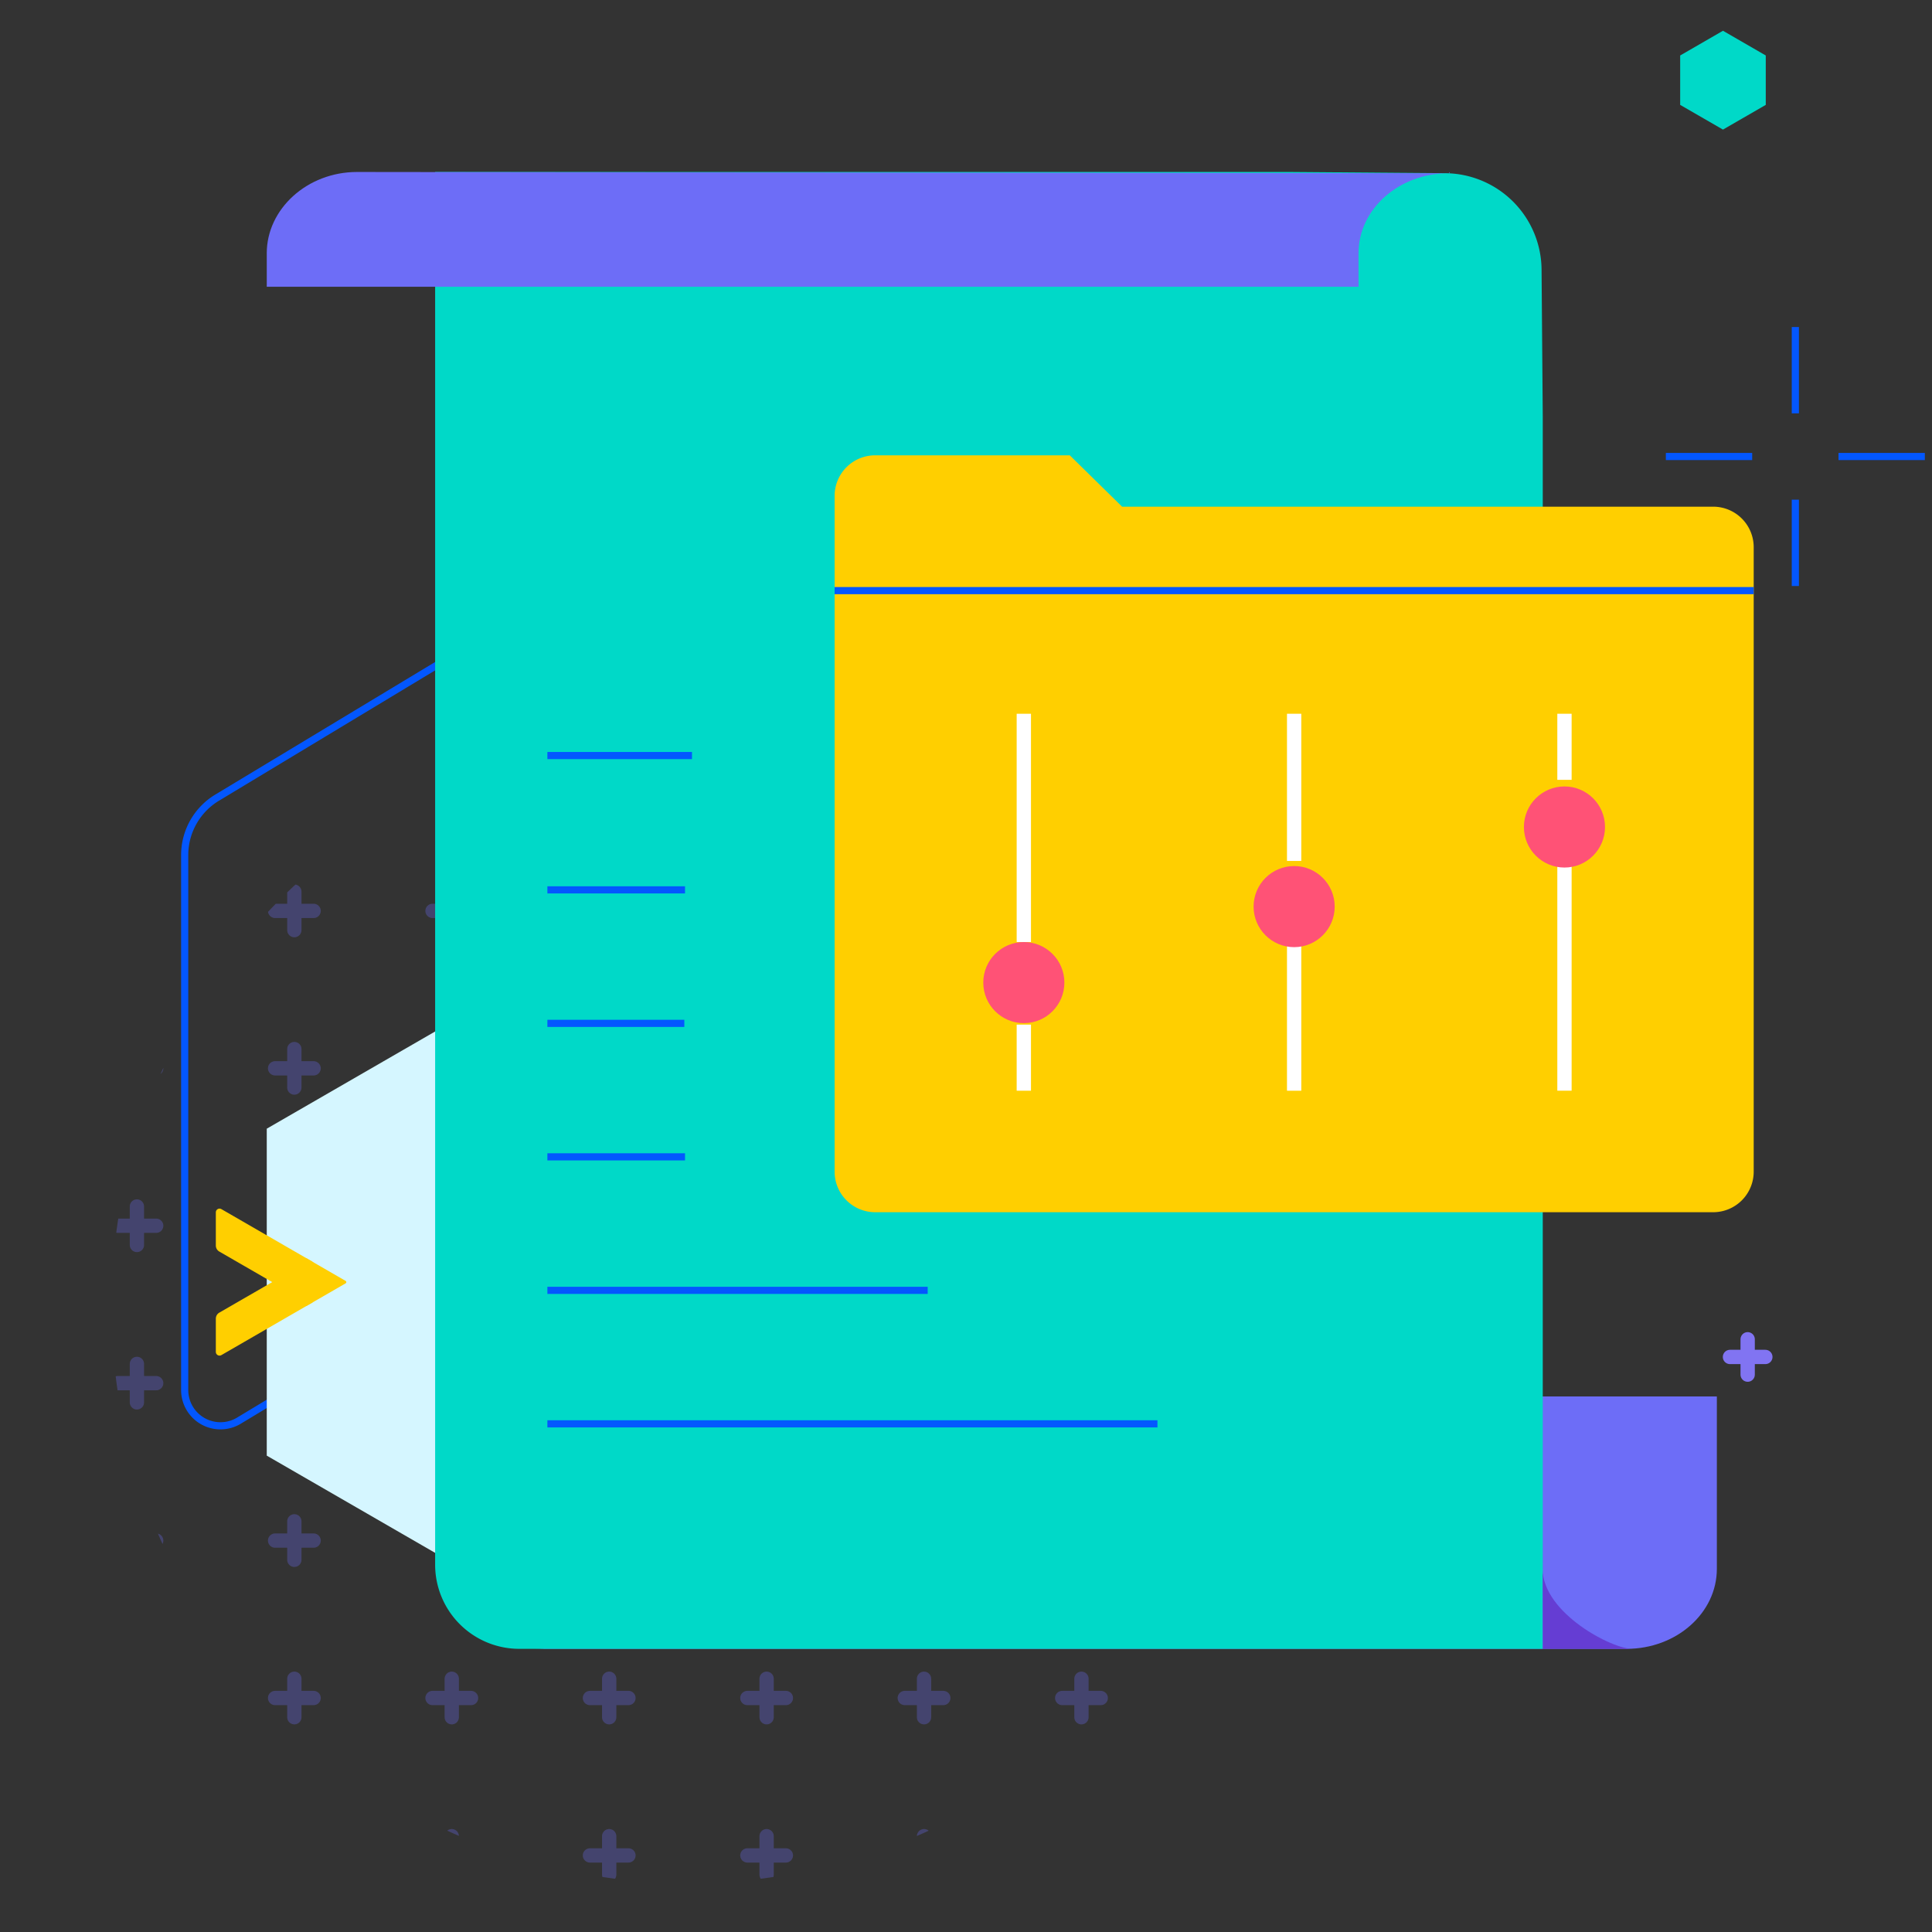 <?xml version="1.0" encoding="UTF-8"?>
<svg xmlns="http://www.w3.org/2000/svg" width="270" height="270" viewBox="0 0 270 270">
  <rect x="0" y="0" width="270" height="270" fill="#333333" stroke="none"/>
  <defs>
    <clipPath id="a">
      <circle cx="80.572" cy="80.572" r="80.572" stroke="#707070" fill="none" />
    </clipPath>
    <clipPath id="b">
      <path class="b" d="M0 0h286.773v260.81H0z" />
    </clipPath>
    <style>.b,.c,.f,.k,.l,.n{fill:none}.c,.l{stroke:#0357ff}.f{stroke:#6d6df7}.f,.k{stroke-linecap:round}.f,.k,.n{stroke-width:2px}.h{fill:#6d6df7}.i{fill:#00d9c8}.k{stroke:#8174f2}.l,.n{stroke-miterlimit:10}.m{fill:#ffcf00}.n{stroke:#fff}.o{fill:#ff5276}</style>
  </defs>
  <path class="c" d="m30.501 111.381 139.8-84.321a5 5 0 0 1 7.5 4.329v74.761a9.371 9.371 0 0 1-4.686 8.117L33.31 198.588a5 5 0 0 1-7.5-4.329v-74.76a9.373 9.373 0 0 1 4.691-8.118Z" />
  <g transform="translate(15.58 102.059)" opacity=".3" clip-path="url(#a)">
    <g transform="translate(-46.444 -46.76)" clip-path="url(#b)">
      <path class="f" d="M5.999 3.309v5.379M3.309 6h5.383M27.999 3.309v5.379M25.309 6h5.383M49.999 3.309v5.379M47.309 6h5.383M71.999 3.309v5.379M69.309 6h5.383M93.999 3.309v5.379M91.309 6h5.383M115.999 3.309v5.379M113.309 6h5.383M137.999 3.309v5.379M135.309 6h5.383M159.999 3.309v5.379M157.309 6h5.383M181.999 3.309v5.379M179.309 6h5.383M203.999 3.309v5.379M201.309 6h5.383M225.999 3.309v5.379M223.309 6h5.383M247.999 3.309v5.379M245.309 6h5.383M269.999 3.309v5.379M267.309 6h5.383M291.999 3.309v5.379M289.309 6h5.383M5.999 25.309v5.379M3.309 28h5.383M27.999 25.309v5.379M25.309 28h5.383M49.999 25.309v5.379M47.309 28h5.383M71.999 25.309v5.379M69.309 28h5.383M93.999 25.309v5.379M91.309 28h5.383M115.999 25.309v5.379M113.309 28h5.383M137.999 25.309v5.379M135.309 28h5.383M159.999 25.309v5.379M157.309 28h5.383M181.999 25.309v5.379M179.309 28h5.383M203.999 25.309v5.379M201.309 28h5.383M225.999 25.309v5.379M223.309 28h5.383M247.999 25.309v5.379M245.309 28h5.383M269.999 25.309v5.379M267.309 28h5.383M291.999 25.309v5.379M289.309 28h5.383M5.999 47.309v5.379M3.309 50h5.383M27.999 47.309v5.379M25.309 50h5.383M49.999 47.309v5.379M47.309 50h5.383M71.999 47.309v5.379M69.309 50h5.383M93.999 47.309v5.379M91.309 50h5.383M115.999 47.309v5.379M113.309 50h5.383M137.999 47.309v5.379M135.309 50h5.383M159.999 47.309v5.379M157.309 50h5.383M181.999 47.309v5.379M179.309 50h5.383M203.999 47.309v5.379M201.309 50h5.383M225.999 47.309v5.379M223.309 50h5.383M247.999 47.309v5.379M245.309 50h5.383M269.999 47.309v5.379M267.309 50h5.383M291.999 47.309v5.379M289.309 50h5.383M5.999 69.309v5.379M3.309 72h5.383M27.999 69.309v5.379M25.309 72h5.383M49.999 69.309v5.379M47.309 72h5.383M71.999 69.309v5.379M69.309 72h5.383M93.999 69.309v5.379M91.309 72h5.383M115.999 69.309v5.379M113.309 72h5.383M137.999 69.309v5.379M135.309 72h5.383M159.999 69.309v5.379M157.309 72h5.383M181.999 69.309v5.379M179.309 72h5.383M203.999 69.309v5.379M201.309 72h5.383M225.999 69.309v5.379M223.309 72h5.383M247.999 69.309v5.379M245.309 72h5.383M269.999 69.309v5.379M267.309 72h5.383M291.999 69.309v5.379M289.309 72h5.383M5.999 91.309v5.379M3.309 94h5.383M27.999 91.309v5.379M25.309 94h5.383M49.999 91.309v5.379M47.309 94h5.383M71.999 91.309v5.379M69.309 94h5.383M93.999 91.309v5.379M91.309 94h5.383M115.999 91.309v5.379M113.309 94h5.383M137.999 91.309v5.379M135.309 94h5.383M159.999 91.309v5.379M157.309 94h5.383M181.999 91.309v5.379M179.309 94h5.383M203.999 91.309v5.379M201.309 94h5.383M225.999 91.309v5.379M223.309 94h5.383M247.999 91.309v5.379M245.309 94h5.383M269.999 91.309v5.379M267.309 94h5.383M291.999 91.309v5.379M289.309 94h5.383M5.999 113.309v5.379M3.309 116h5.383M27.999 113.309v5.379M25.309 116h5.383M49.999 113.309v5.379M47.309 116h5.383M71.999 113.309v5.379M69.309 116h5.383M93.999 113.309v5.379M91.309 116h5.383M115.999 113.309v5.379M113.309 116h5.383M137.999 113.309v5.379M135.309 116h5.383M159.999 113.309v5.379M157.309 116h5.383M181.999 113.309v5.379M179.309 116h5.383M203.999 113.309v5.379M201.309 116h5.383M225.999 113.309v5.379M223.309 116h5.383M247.999 113.309v5.379M245.309 116h5.383M269.999 113.309v5.379M267.309 116h5.383M291.999 113.309v5.379M289.309 116h5.383" />
      <g>
        <path class="f" d="M5.999 135.309v5.379M3.309 138h5.383" />
      </g>
      <g>
        <path class="f" d="M27.999 135.309v5.379M25.309 138h5.383" />
      </g>
      <g>
        <path class="f" d="M49.999 135.309v5.379M47.309 138h5.383" />
      </g>
      <g>
        <path class="f" d="M71.999 135.309v5.379M69.309 138h5.383" />
      </g>
      <g>
        <path class="f" d="M93.999 135.309v5.379M91.309 138h5.383" />
      </g>
      <g>
        <path class="f" d="M115.999 135.309v5.379M113.309 138h5.383" />
      </g>
      <g>
        <path class="f" d="M137.999 135.309v5.379M135.309 138h5.383" />
      </g>
      <g>
        <path class="f" d="M159.999 135.309v5.379M157.309 138h5.383" />
      </g>
      <g>
        <path class="f" d="M181.999 135.309v5.379M179.309 138h5.383" />
      </g>
      <g>
        <path class="f" d="M203.999 135.309v5.379M201.309 138h5.383" />
      </g>
      <g>
        <path class="f" d="M225.999 135.309v5.379M223.309 138h5.383" />
      </g>
      <g>
        <path class="f" d="M247.999 135.309v5.379M245.309 138h5.383" />
      </g>
      <g>
        <path class="f" d="M269.999 135.309v5.379M267.309 138h5.383" />
      </g>
      <g>
        <path class="f" d="M291.999 135.309v5.379M289.309 138h5.383" />
      </g>
      <g>
        <path class="f" d="M5.999 157.309v5.379M3.309 160h5.383" />
      </g>
      <g>
        <path class="f" d="M27.999 157.309v5.379M25.309 160h5.383" />
      </g>
      <g>
        <path class="f" d="M49.999 157.309v5.379M47.309 160h5.383" />
      </g>
      <g>
        <path class="f" d="M71.999 157.309v5.379M69.309 160h5.383" />
      </g>
      <g>
        <path class="f" d="M93.999 157.309v5.379M91.309 160h5.383" />
      </g>
      <g>
        <path class="f" d="M115.999 157.309v5.379M113.309 160h5.383" />
      </g>
      <g>
        <path class="f" d="M137.999 157.309v5.379M135.309 160h5.383" />
      </g>
      <g>
        <path class="f" d="M159.999 157.309v5.379M157.309 160h5.383" />
      </g>
      <g>
        <path class="f" d="M181.999 157.309v5.379M179.309 160h5.383" />
      </g>
      <g>
        <path class="f" d="M203.999 157.309v5.379M201.309 160h5.383" />
      </g>
      <g>
        <path class="f" d="M225.999 157.309v5.379M223.309 160h5.383" />
      </g>
      <g>
        <path class="f" d="M247.999 157.309v5.379M245.309 160h5.383" />
      </g>
      <g>
        <path class="f" d="M269.999 157.309v5.379M267.309 160h5.383" />
      </g>
      <g>
        <path class="f" d="M291.999 157.309v5.379M289.309 160h5.383" />
      </g>
      <g>
        <path class="f" d="M5.999 179.309v5.379M3.309 182h5.383" />
      </g>
      <g>
        <path class="f" d="M27.999 179.309v5.379M25.309 182h5.383" />
      </g>
      <g>
        <path class="f" d="M49.999 179.309v5.379M47.309 182h5.383" />
      </g>
      <g>
        <path class="f" d="M71.999 179.309v5.379M69.309 182h5.383" />
      </g>
      <g>
        <path class="f" d="M93.999 179.309v5.379M91.309 182h5.383" />
      </g>
      <g>
        <path class="f" d="M115.999 179.309v5.379M113.309 182h5.383" />
      </g>
      <g>
        <path class="f" d="M137.999 179.309v5.379M135.309 182h5.383" />
      </g>
      <g>
        <path class="f" d="M159.999 179.309v5.379M157.309 182h5.383" />
      </g>
      <g>
        <path class="f" d="M181.999 179.309v5.379M179.309 182h5.383" />
      </g>
      <g>
        <path class="f" d="M203.999 179.309v5.379M201.309 182h5.383" />
      </g>
      <g>
        <path class="f" d="M225.999 179.309v5.379M223.309 182h5.383" />
      </g>
      <g>
        <path class="f" d="M247.999 179.309v5.379M245.309 182h5.383" />
      </g>
      <g>
        <path class="f" d="M269.999 179.309v5.379M267.309 182h5.383" />
      </g>
      <g>
        <path class="f" d="M291.999 179.309v5.379M289.309 182h5.383" />
      </g>
      <g>
        <path class="f" d="M5.999 201.309v5.379M3.309 204h5.383" />
      </g>
      <g>
        <path class="f" d="M27.999 201.309v5.379M25.309 204h5.383" />
      </g>
      <g>
        <path class="f" d="M49.999 201.309v5.379M47.309 204h5.383" />
      </g>
      <g>
        <path class="f" d="M71.999 201.309v5.379M69.309 204h5.383" />
      </g>
      <g>
        <path class="f" d="M93.999 201.309v5.379M91.309 204h5.383" />
      </g>
      <g>
        <path class="f" d="M115.999 201.309v5.379M113.309 204h5.383" />
      </g>
      <g>
        <path class="f" d="M137.999 201.309v5.379M135.309 204h5.383" />
      </g>
      <g>
        <path class="f" d="M159.999 201.309v5.379M157.309 204h5.383" />
      </g>
      <g>
        <path class="f" d="M181.999 201.309v5.379M179.309 204h5.383" />
      </g>
      <g>
        <path class="f" d="M203.999 201.309v5.379M201.309 204h5.383" />
      </g>
      <g>
        <path class="f" d="M225.999 201.309v5.379M223.309 204h5.383" />
      </g>
      <g>
        <path class="f" d="M247.999 201.309v5.379M245.309 204h5.383" />
      </g>
      <g>
        <path class="f" d="M269.999 201.309v5.379M267.309 204h5.383" />
      </g>
      <g>
        <path class="f" d="M291.999 201.309v5.379M289.309 204h5.383" />
      </g>
      <g>
        <path class="f" d="M5.999 223.309v5.379M3.309 226h5.383" />
      </g>
      <g>
        <path class="f" d="M27.999 223.309v5.379M25.309 226h5.383" />
      </g>
      <g>
        <path class="f" d="M49.999 223.309v5.379M47.309 226h5.383" />
      </g>
      <g>
        <path class="f" d="M71.999 223.309v5.379M69.309 226h5.383" />
      </g>
      <g>
        <path class="f" d="M93.999 223.309v5.379M91.309 226h5.383" />
      </g>
      <g>
        <path class="f" d="M115.999 223.309v5.379M113.309 226h5.383" />
      </g>
      <g>
        <path class="f" d="M137.999 223.309v5.379M135.309 226h5.383" />
      </g>
      <g>
        <path class="f" d="M159.999 223.309v5.379M157.309 226h5.383" />
      </g>
      <g>
        <path class="f" d="M181.999 223.309v5.379M179.309 226h5.383" />
      </g>
      <g>
        <path class="f" d="M203.999 223.309v5.379M201.309 226h5.383" />
      </g>
      <g>
        <path class="f" d="M225.999 223.309v5.379M223.309 226h5.383" />
      </g>
      <g>
        <path class="f" d="M247.999 223.309v5.379M245.309 226h5.383" />
      </g>
      <g>
        <path class="f" d="M269.999 223.309v5.379M267.309 226h5.383" />
      </g>
      <g>
        <path class="f" d="M291.999 223.309v5.379M289.309 226h5.383" />
      </g>
      <g>
        <path class="f" d="M5.999 245.309v5.379M3.309 248h5.383" />
      </g>
      <g>
        <path class="f" d="M27.999 245.309v5.379M25.309 248h5.383" />
      </g>
      <g>
        <path class="f" d="M49.999 245.309v5.379M47.309 248h5.383" />
      </g>
      <g>
        <path class="f" d="M71.999 245.309v5.379M69.309 248h5.383" />
      </g>
      <g>
        <path class="f" d="M93.999 245.309v5.379M91.309 248h5.383" />
      </g>
      <g>
        <path class="f" d="M115.999 245.309v5.379M113.309 248h5.383" />
      </g>
      <g>
        <path class="f" d="M137.999 245.309v5.379M135.309 248h5.383" />
      </g>
      <g>
        <path class="f" d="M159.999 245.309v5.379M157.309 248h5.383" />
      </g>
      <g>
        <path class="f" d="M181.999 245.309v5.379M179.309 248h5.383" />
      </g>
      <g>
        <path class="f" d="M203.999 245.309v5.379M201.309 248h5.383" />
      </g>
      <g>
        <path class="f" d="M225.999 245.309v5.379M223.309 248h5.383" />
      </g>
      <g>
        <path class="f" d="M247.999 245.309v5.379M245.309 248h5.383" />
      </g>
      <g>
        <path class="f" d="M269.999 245.309v5.379M267.309 248h5.383" />
      </g>
      <g>
        <path class="f" d="M291.999 245.309v5.379M289.309 248h5.383" />
      </g>
    </g>
  </g>
  <path d="M116.416 203.405v-45.669L76.84 134.898l-39.56 22.838v45.692l39.56 22.843Z" fill="#d5f6ff" />
  <path class="h" d="M74.616 230.428h.127c6.967 0 12.614-5.006 12.614-11.178v-24.092h152.576v24.092c0 6.174-5.646 11.178-12.614 11.178Z" />
  <path class="i" d="M60.811 218.665V24.035h119.671l21.488.171a13.573 13.573 0 0 1 13.466 13.461l.167 20.539v172.222H72.576a11.763 11.763 0 0 1-11.765-11.762Z" />
  <path class="h" d="m202.598 24.035-.127.174c-6.967 0-12.614 5-12.614 11.176v4.688H37.28v-4.687c0-6.172 5.647-11.352 12.615-11.352l152.7.175Z" />
  <path d="M215.586 214.564v4.687c0 6.173 9.78 11.273 12.613 11.178h-12.593Z" fill="#653dd3" />
  <path class="k" d="M244.239 187.165v4.942M241.767 189.636h4.944" />
  <g>
    <path class="l" d="M76.498 105.589h20.207M76.498 124.36h19.235" />
    <path class="c" d="M76.498 143.016h19.138" />
    <path class="l" d="M76.498 161.672h19.235M76.498 180.329h53.147M76.498 198.984h85.257" />
  </g>
  <g transform="translate(114.748 50.41)">
    <g transform="translate(1.889 13.222)">
      <path class="m" d="M.001 100.111V5.666A5.667 5.667 0 0 1 5.668-.001h27.2l7.31 7.178h82.6a5.665 5.665 0 0 1 5.667 5.666v87.267a5.666 5.666 0 0 1-5.667 5.667H5.668a5.667 5.667 0 0 1-5.667-5.666Z" />
      <path class="l" d="M128.444 18.908H.001" />
      <path class="n" d="M64.221 88.798V68.227M64.221 56.685V36.116M102 36.116v9.236M102 56.893v31.9" />
      <circle class="o" cx="5.667" cy="5.667" r="5.667" transform="translate(20.778 68.019)" />
      <path class="n" d="M26.445 88.797V79.56M26.445 68.018v-31.9" />
    </g>
    <path class="b" d="M0 0h132.221v132.221H0z" />
    <circle class="o" cx="5.667" cy="5.667" r="5.667" transform="translate(60.444 70.622)" />
    <circle class="o" cx="5.667" cy="5.667" r="5.667" transform="translate(98.221 59.497)" />
  </g>
  <g>
    <path class="l" d="M250.901 45.702v12.064M250.901 69.83v12.064M244.871 63.797h-12.064M268.999 63.797h-12.064" />
  </g>
  <path class="i" d="M234.807 14.658V7.753l5.981-3.454 5.98 3.454v6.905l-5.98 3.453Z" />
  <g>
    <path class="m" d="m30.649 183.444 12.411-7.166a.519.519 0 0 1 .778.449v4.64a.971.971 0 0 1-.486.841l-12.412 7.17a.518.518 0 0 1-.777-.449v-4.64a.972.972 0 0 1 .486-.845Z" />
    <path class="m" d="m43.352 176.142-12.412-7.166a.518.518 0 0 0-.777.449v4.64a.972.972 0 0 0 .486.842l12.411 7.166a.519.519 0 0 0 .778-.449v-4.64a.971.971 0 0 0-.486-.842Z" />
    <path class="m" d="M42.587 182.299v-6.246a.2.2 0 0 1 .3-.175l5.406 3.126a.2.2 0 0 1 0 .351l-5.4 3.119a.2.2 0 0 1-.306-.175Z" />
  </g>
  <path class="b" d="M0 0h270v270H0z" />
</svg>